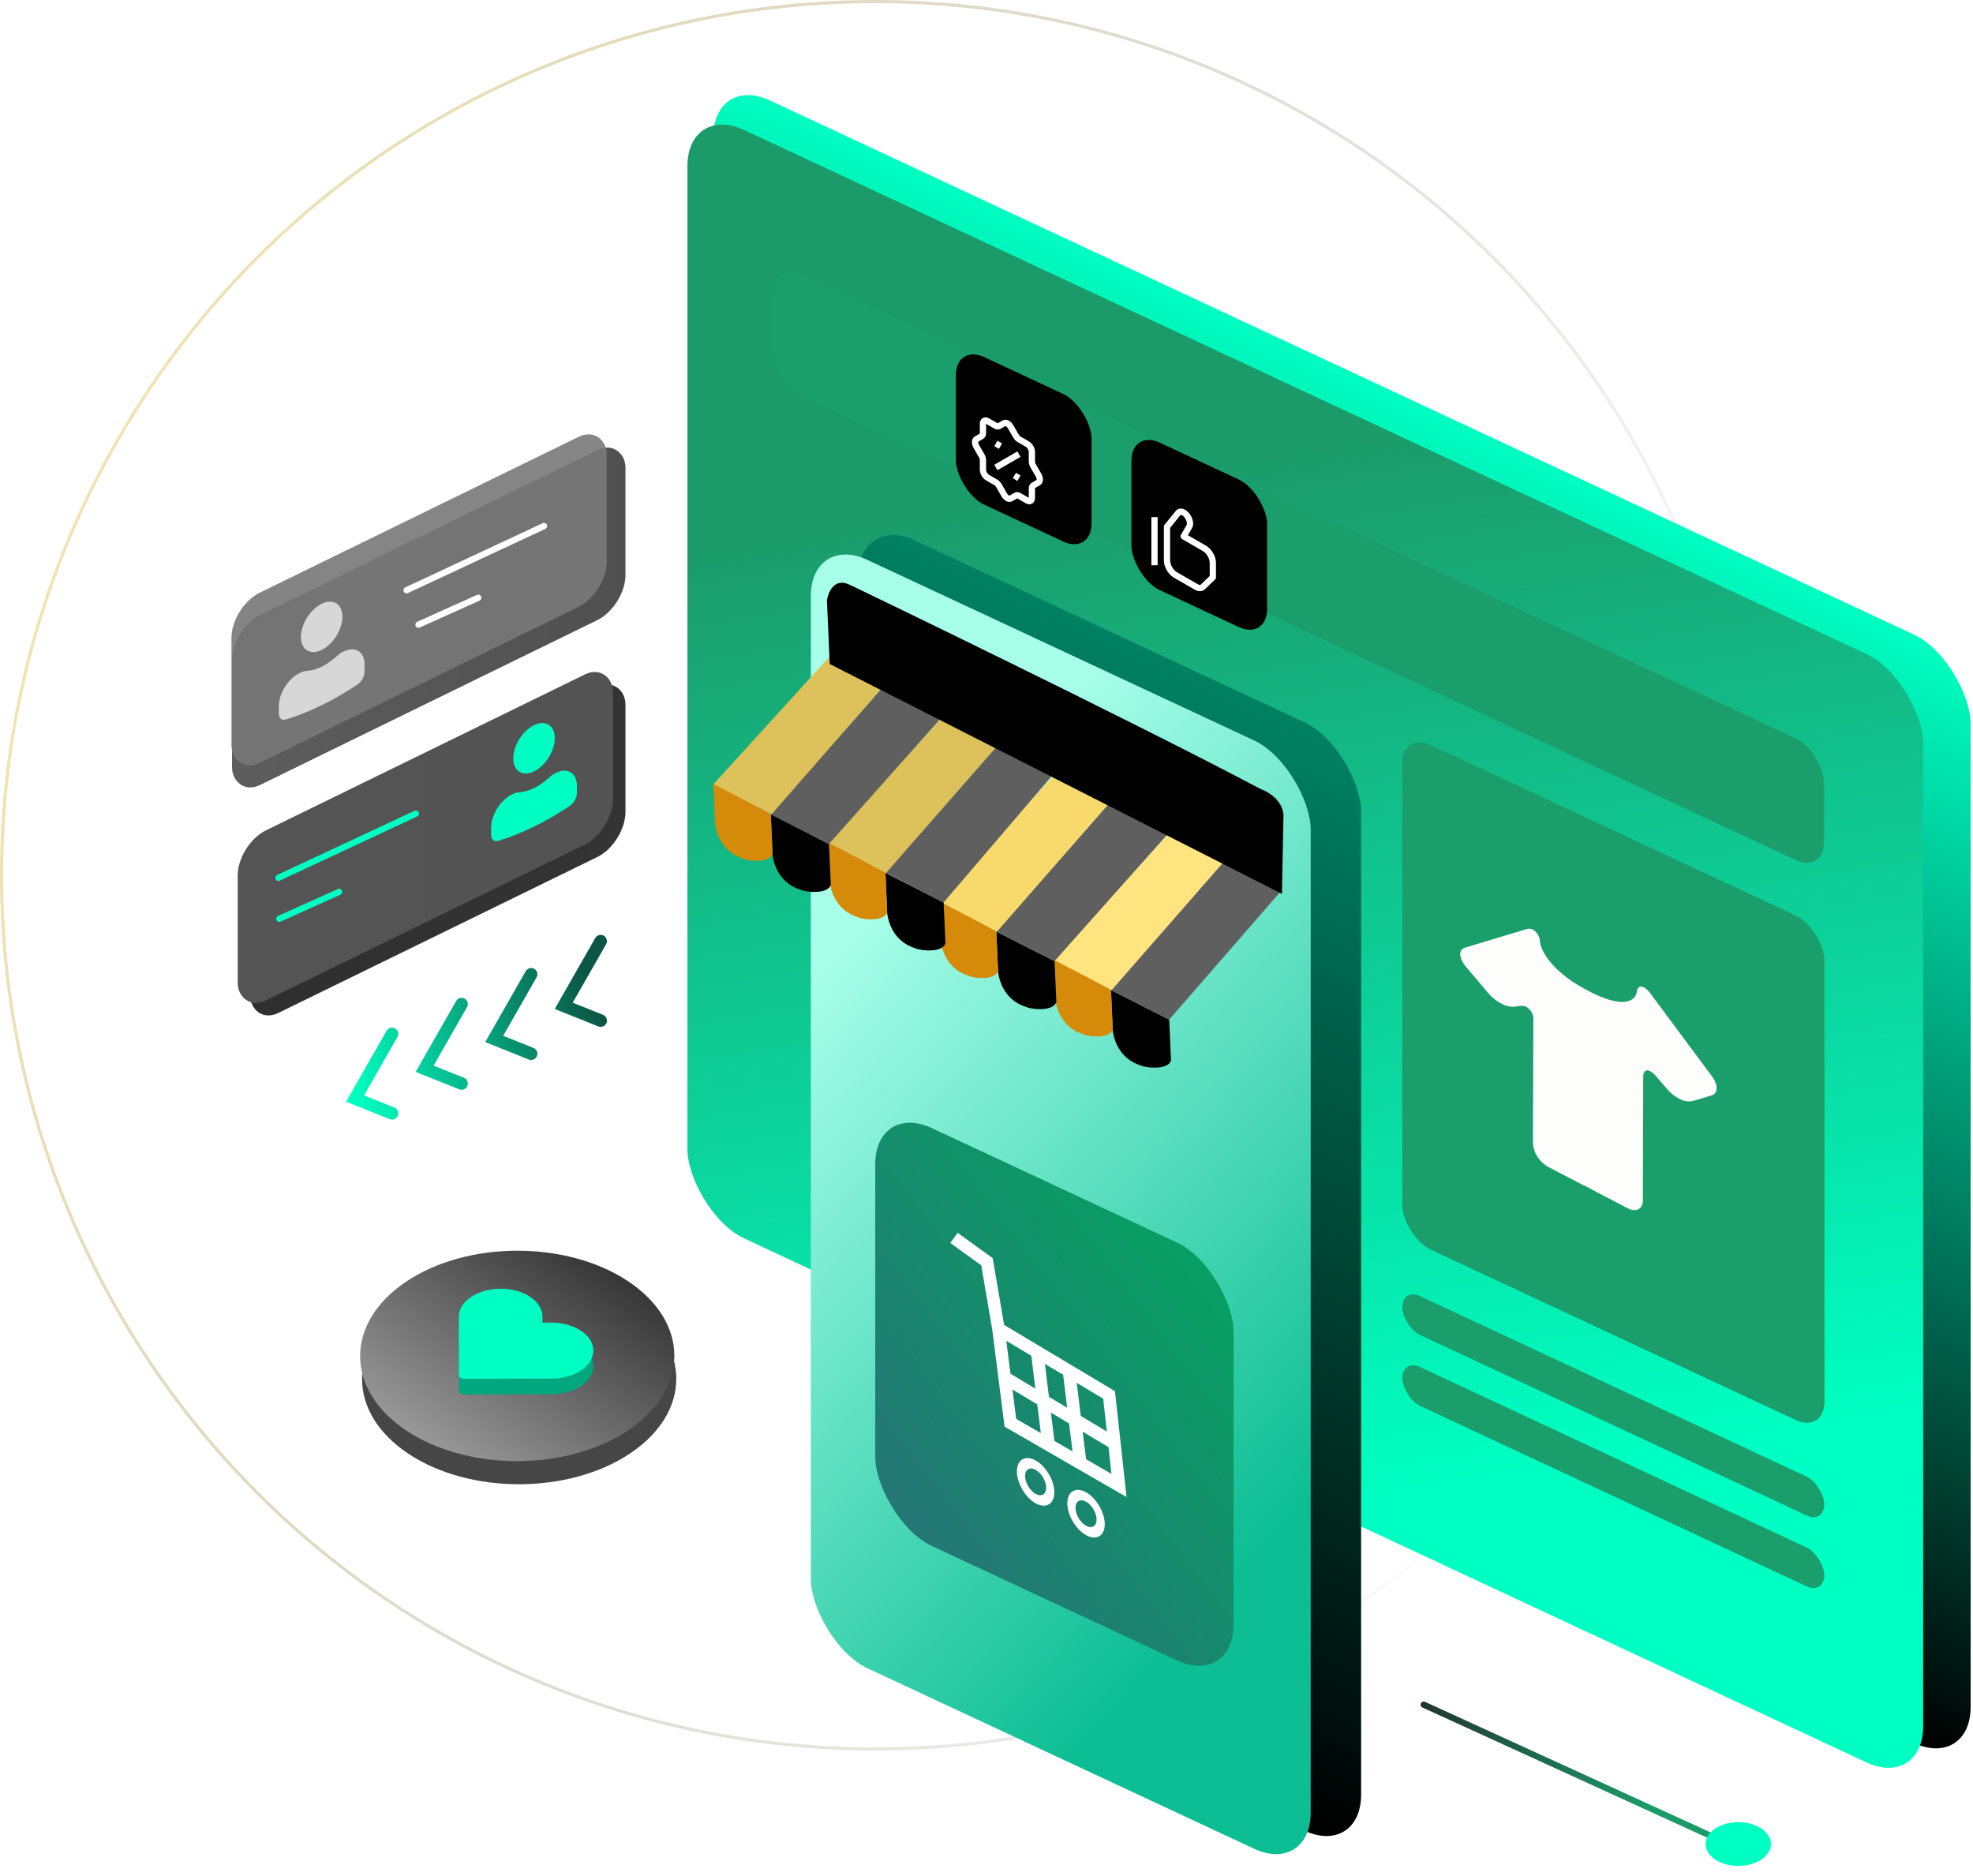 <svg width="631" height="600" viewBox="0 0 631 600" fill="none" xmlns="http://www.w3.org/2000/svg">
<circle cx="279.916" cy="279.916" r="279.416" stroke="url(#paint0_linear_3715_18984)"/>
<rect width="443.801" height="354.454" rx="20" transform="matrix(0.906 0.423 0 1 228.164 23.688)" fill="url(#paint1_linear_3715_18984)"/>
<rect width="436.211" height="354.454" rx="20" transform="matrix(0.906 0.423 0 1 219.852 33.117)" fill="url(#paint2_linear_3715_18984)"/>
<rect width="370.788" height="38.934" rx="10" transform="matrix(0.906 0.423 0 1 247.455 83.539)" fill="#1A9F6C"/>
<rect width="148.948" height="161.264" rx="10" transform="matrix(0.906 0.423 0 1 448.482 234.078)" fill="#1A9F6C"/>
<rect width="148.948" height="161.264" rx="10" transform="matrix(0.906 0.423 0 1 448.482 234.078)" fill="#1A9F6C"/>
<path d="M525.665 315.76C524.517 315.158 523.645 315.681 523.455 317.357C523.455 317.357 522.67 324.546 507.943 316.886C493.215 309.226 492.503 301.252 492.503 301.252C492.507 300.487 492.31 299.733 491.929 299.05C491.547 298.367 490.992 297.776 490.308 297.323C490.002 297.152 489.658 297.046 489.301 297.012C488.943 296.978 488.582 297.017 488.243 297.127L468.5 303.071C466.407 303.7 466.523 306.371 468.733 309.03L476.002 317.646C477.133 318.982 478.546 320.103 480.16 320.945C481.336 321.654 482.73 322.011 484.143 321.967L486.31 321.692C486.969 321.616 487.637 321.735 488.214 322.032C488.946 322.495 489.531 323.121 489.913 323.848C490.296 324.576 490.462 325.381 490.395 326.183L490.264 365.65C490.361 367.151 490.847 368.612 491.683 369.914C492.518 371.219 493.68 372.326 495.076 373.153L503.014 377.278C505.66 378.653 507.826 379.765 507.826 379.726C507.826 379.686 509.993 380.904 512.653 382.279L520.577 386.404C523.237 387.793 525.404 386.667 525.418 383.93L525.534 344.463C525.534 342.525 526.451 341.844 527.773 342.59C528.505 343.021 529.145 343.566 529.664 344.201L533.399 348.522C534.37 349.642 535.568 350.584 536.932 351.298C537.561 351.694 538.268 351.972 539.018 352.116C539.768 352.26 540.542 352.267 541.294 352.136L547.43 350.303C549.523 349.674 549.523 346.899 547.43 344.096L527.787 317.672C527.263 316.896 526.559 316.231 525.723 315.721L525.665 315.76Z" fill="url(#paint3_linear_3715_18984)"/>
<g filter="url(#filter0_d_3715_18984)">
<rect width="47.907" height="47.171" rx="10" transform="matrix(0.906 0.423 0 1 356.852 141.32)" fill="black"/>
</g>
<g filter="url(#filter1_d_3715_18984)">
<rect width="47.907" height="47.171" rx="10" transform="matrix(0.906 0.423 0 1 300.703 113.977)" fill="black"/>
</g>
<rect width="148.948" height="12.416" rx="6.208" transform="matrix(0.906 0.423 0 1 448.482 411.859)" fill="#1A9F6C"/>
<rect width="148.948" height="12.416" rx="6.208" transform="matrix(0.906 0.423 0 1 448.482 434.531)" fill="#1A9F6C"/>
<path d="M369.229 165.373V180.766M373.227 168.453L376.822 164.005C377.417 163.269 378.649 163.645 379.6 164.853C380.516 166.017 380.855 167.555 380.377 168.383L378.558 171.533L385.222 175.384C386.694 176.234 387.888 178.302 387.888 180.002V184.62L384.689 187.698C384.186 188.182 383.396 188.182 382.557 187.697L375.893 183.847C374.42 182.996 373.227 180.928 373.227 179.228V168.453Z" stroke="white" stroke-width="2" stroke-linejoin="round"/>
<path d="M318.496 141.822L319.975 142.676M324.412 152.071L325.89 152.925M325.89 145.24L318.496 149.507M321.16 135.316L319.491 136.279C319.217 136.437 318.845 136.4 318.458 136.177L315.828 134.657C315.021 134.191 314.367 134.569 314.367 135.5V138.537C314.367 138.985 314.213 139.325 313.939 139.483L312.27 140.447C311.699 140.776 311.699 141.844 312.27 142.833L313.939 145.726C314.213 146.201 314.367 146.719 314.367 147.166V150.203C314.367 151.135 315.021 152.268 315.828 152.734L318.458 154.254C318.845 154.478 319.217 154.87 319.491 155.345L321.16 158.238C321.731 159.226 322.656 159.761 323.226 159.431L324.896 158.468C325.17 158.31 325.542 158.347 325.929 158.571L328.559 160.09C329.366 160.556 330.02 160.179 330.02 159.247V156.21C330.02 155.762 330.173 155.422 330.447 155.264L332.117 154.3C332.688 153.971 332.688 152.903 332.117 151.914L330.447 149.021C330.173 148.547 330.02 148.029 330.02 147.581V144.544C330.02 143.612 329.366 142.479 328.559 142.013L325.929 140.493C325.542 140.269 325.17 139.877 324.896 139.402L323.226 136.509C322.656 135.521 321.731 134.986 321.16 135.316Z" stroke="white" stroke-width="2"/>
<rect width="177.472" height="354.454" rx="20" transform="matrix(0.906 0.423 0 1 274.52 164.391)" fill="url(#paint4_linear_3715_18984)"/>
<rect width="176.447" height="354.454" rx="20" transform="matrix(0.906 0.423 0 1 259.328 170.609)" fill="url(#paint5_linear_3715_18984)"/>
<rect width="126.494" height="133.631" rx="20" transform="matrix(0.906 0.423 0 1 279.916 352.32)" fill="url(#paint6_linear_3715_18984)"/>
<path d="M305.094 395.883L315.652 403.508L319.325 424.964M319.325 424.964L323.136 455.007L357.878 475.058L354.708 446.11L319.325 424.964Z" stroke="white" stroke-width="4"/>
<path d="M331.771 432.938L335.458 462.997M341.939 439.004L345.626 469.063M320.748 440.206L355.773 461.217" stroke="white" stroke-width="4"/>
<circle cx="6.848" cy="6.848" r="5.348" transform="matrix(0.874 0.486 0 1 325.227 463.734)" stroke="white" stroke-width="3"/>
<circle cx="6.848" cy="6.848" r="5.348" transform="matrix(0.874 0.486 0 1 341.35 473.914)" stroke="white" stroke-width="3"/>
<path d="M355.303 316.616L373.934 326.111L374.505 339.182C373.232 342.69 365.065 341.142 365.05 340.786C357.332 338.551 355.656 331.076 355.783 327.618L355.303 316.616Z" fill="black"/>
<path d="M409.383 285.315L373.896 326.108L355.375 316.572L391.402 275.304L409.383 285.315Z" fill="#5F5F5F"/>
<path d="M336.943 306.624L355.334 316.535L355.889 329.235C354.616 332.743 346.708 331.198 346.693 330.842C338.975 328.607 337.299 321.132 337.426 317.674L336.943 306.624Z" fill="#D58A0A"/>
<path d="M392.759 274.045L355.558 316.604L337.015 306.942L374.394 265.847L392.759 274.045Z" fill="#FFE480"/>
<path d="M318.639 297.905L337.27 307.4L337.841 320.471C336.568 323.979 328.401 322.431 328.386 322.075C320.668 319.84 318.992 312.365 319.119 308.907L318.639 297.905Z" fill="black"/>
<path d="M374.745 265.265L337.233 307.394L318.712 297.858L356.103 255.336L374.745 265.265Z" fill="#5F5F5F"/>
<path d="M300.279 287.913L318.67 297.824L319.225 310.524C317.952 314.032 310.044 312.487 310.029 312.131C302.311 309.896 300.635 302.421 300.762 298.963L300.279 287.913Z" fill="#D58A0A"/>
<path d="M356.095 255.334L318.894 297.893L300.351 288.232L337.73 247.136L356.095 255.334Z" fill="#F7D96C"/>
<path d="M283.168 279.139L301.8 288.634L302.371 301.706C301.097 305.214 292.931 303.666 292.915 303.309C285.197 301.075 283.521 293.599 283.648 290.141L283.168 279.139Z" fill="black"/>
<path d="M339.291 244.758L301.761 288.628L283.24 279.092L320.631 236.57L339.291 244.758Z" fill="#5F5F5F"/>
<path d="M264.81 269.147L283.202 279.059L283.756 291.758C282.483 295.266 274.575 293.722 274.56 293.365C266.842 291.131 265.166 283.656 265.293 280.197L264.81 269.147Z" fill="#D58A0A"/>
<path d="M320.624 236.569L283.423 279.127L264.881 269.466L302.259 228.37L320.624 236.569Z" fill="#DDC15B"/>
<path d="M246.504 260.428L265.136 269.924L265.707 282.995C264.433 286.503 256.267 284.955 256.251 284.598C248.533 282.364 246.857 274.888 246.984 271.43L246.504 260.428Z" fill="black"/>
<path d="M302.61 227.789L265.099 269.917L246.578 260.381L283.969 217.859L302.61 227.789Z" fill="#5F5F5F"/>
<path d="M228.144 250.436L246.536 260.348L247.09 273.047C245.817 276.555 237.909 275.011 237.894 274.654C230.176 272.42 228.5 264.945 228.627 261.486L228.144 250.436Z" fill="#D58A0A"/>
<path d="M283.96 217.858L246.759 260.416L228.217 250.755L265.595 209.659L283.96 217.858Z" fill="#DDC15B"/>
<path d="M265.358 212.351L409.986 285.864L410.48 260.54C410.088 255.872 405.552 253.182 403.332 252.42C360.573 229.772 271.074 186.619 271.269 186.798C266.691 184.936 264.829 189.499 264.47 192.014L265.358 212.351Z" fill="black"/>
<rect width="140.119" height="54.378" rx="10" transform="matrix(0.898 -0.439 0 1 74.209 201.047)" fill="url(#paint7_linear_3715_18984)"/>
<g filter="url(#filter2_b_3715_18984)">
<rect width="133.646" height="54.378" rx="10" transform="matrix(0.898 -0.439 0 1 74.023 193.969)" fill="url(#paint8_linear_3715_18984)" fill-opacity="0.9"/>
</g>
<path d="M102.879 193.088C99.216 194.878 96.247 199.636 96.247 203.713C96.247 207.791 99.216 209.644 102.879 207.853C106.542 206.063 109.512 201.305 109.512 197.228C109.512 193.15 106.542 191.297 102.879 193.088Z" fill="#D7D7D7"/>
<path d="M95.805 215.25C92.141 217.041 89.172 221.798 89.172 225.875V228.215C89.172 229.698 90.137 230.49 91.452 230.086C99.02 227.762 106.738 223.988 114.306 218.913C115.621 218.031 116.587 216.295 116.587 214.812V212.472C116.587 208.395 113.617 206.541 109.954 208.332L109.351 208.627C109.025 208.786 108.701 209.002 108.391 209.267L106.86 210.572C104.273 212.776 101.485 214.139 98.899 214.463L97.368 214.655C97.058 214.694 96.734 214.795 96.407 214.955L95.805 215.25Z" fill="#D7D7D7"/>
<path d="M130.027 188.761L173.981 168.227" stroke="white" stroke-width="2" stroke-linecap="round"/>
<path d="M133.846 199.765L152.958 191.164" stroke="white" stroke-width="2" stroke-linecap="round"/>
<rect width="133.646" height="54.378" rx="10" transform="matrix(0.898 -0.439 0 1 80.023 273.969)" fill="url(#paint9_linear_3715_18984)"/>
<rect width="133.646" height="54.378" rx="10" transform="matrix(0.898 -0.439 0 1 76.023 269.969)" fill="url(#paint10_linear_3715_18984)"/>
<path d="M170.795 231.908C167.132 233.699 164.163 238.456 164.163 242.533C164.163 246.611 167.132 248.465 170.795 246.674C174.458 244.883 177.428 240.126 177.428 236.048C177.428 231.971 174.458 230.117 170.795 231.908Z" fill="#00FFC2"/>
<path d="M163.721 254.07C160.057 255.861 157.088 260.618 157.088 264.695V267.035C157.088 268.518 158.053 269.31 159.368 268.906C166.936 266.582 174.655 262.808 182.222 257.733C183.537 256.851 184.503 255.115 184.503 253.632V251.293C184.503 247.215 181.533 245.362 177.87 247.152L177.267 247.447C176.941 247.607 176.617 247.823 176.307 248.087L174.776 249.392C172.189 251.596 169.401 252.959 166.815 253.284L165.284 253.476C164.974 253.515 164.65 253.616 164.323 253.775L163.721 254.07Z" fill="#00FFC2"/>
<path d="M89.053 280.73L133.006 260.195" stroke="#00FFC2" stroke-width="2" stroke-linecap="round"/>
<path d="M89.324 293.836L108.436 285.235" stroke="#00FFC2" stroke-width="2" stroke-linecap="round"/>
<path d="M125.381 330.641L113.562 351.325L125.381 356.052M147.623 321.108L135.805 341.793L147.623 346.52M169.865 311.576L158.047 332.26L169.865 336.987M192.107 300.984L180.289 321.669L192.107 326.396" stroke="url(#paint11_linear_3715_18984)" stroke-width="4" stroke-linecap="round"/>
<circle cx="42.754" cy="42.754" r="42.754" transform="matrix(0.832 0.555 -0.83 0.558 165.957 393.438)" fill="#464646"/>
<circle cx="42.754" cy="42.754" r="42.754" transform="matrix(0.832 0.555 -0.83 0.558 165.338 386.047)" fill="url(#paint12_linear_3715_18984)"/>
<path d="M169.563 419.745C164.331 416.257 155.859 416.272 150.639 419.777C148.132 421.461 146.727 423.741 146.731 426.115L146.763 444.831C146.764 445.443 147.507 445.939 148.423 445.937L176.391 445.889C179.94 445.883 183.342 444.934 185.849 443.25C191.068 439.745 191.058 434.075 185.827 430.588C183.315 428.913 179.909 427.975 176.361 427.981L173.496 427.986L173.493 426.069C173.488 423.695 172.075 421.42 169.563 419.745Z" fill="#00A77F"/>
<path d="M169.563 414.745C164.331 411.257 155.859 411.272 150.639 414.777C148.132 416.461 146.727 418.741 146.731 421.115L146.763 439.831C146.764 440.443 147.507 440.939 148.423 440.937L176.391 440.889C179.94 440.883 183.342 439.934 185.849 438.25C191.068 434.745 191.058 429.075 185.827 425.588C183.315 423.913 179.909 422.975 176.361 422.981L173.496 422.986L173.493 421.069C173.488 418.695 172.075 416.42 169.563 414.745Z" fill="#00FFC2"/>
<path d="M455.316 545.156L557.004 591.642" stroke="url(#paint13_linear_3715_18984)" stroke-width="2" stroke-linecap="round"/>
<circle cx="8.897" cy="8.897" r="8.897" transform="matrix(0.832 0.555 -0.83 0.558 555.928 579.836)" fill="#00FFC2"/>
<defs>
<filter id="filter0_d_3715_18984" x="356.852" y="140.688" width="48.413" height="64.695" filterUnits="userSpaceOnUse" color-interpolation-filters="sRGB">
<feFlood flood-opacity="0" result="BackgroundImageFix"/>
<feColorMatrix in="SourceAlpha" type="matrix" values="0 0 0 0 0 0 0 0 0 0 0 0 0 0 0 0 0 0 127 0" result="hardAlpha"/>
<feOffset dx="5" dy="-4"/>
<feComposite in2="hardAlpha" operator="out"/>
<feColorMatrix type="matrix" values="0 0 0 0 0 0 0 0 0 0 0 0 0 0 0 0 0 0 0.3 0"/>
<feBlend mode="normal" in2="BackgroundImageFix" result="effect1_dropShadow_3715_18984"/>
<feBlend mode="normal" in="SourceGraphic" in2="effect1_dropShadow_3715_18984" result="shape"/>
</filter>
<filter id="filter1_d_3715_18984" x="300.703" y="113.344" width="48.413" height="64.695" filterUnits="userSpaceOnUse" color-interpolation-filters="sRGB">
<feFlood flood-opacity="0" result="BackgroundImageFix"/>
<feColorMatrix in="SourceAlpha" type="matrix" values="0 0 0 0 0 0 0 0 0 0 0 0 0 0 0 0 0 0 127 0" result="hardAlpha"/>
<feOffset dx="5" dy="-4"/>
<feComposite in2="hardAlpha" operator="out"/>
<feColorMatrix type="matrix" values="0 0 0 0 0 0 0 0 0 0 0 0 0 0 0 0 0 0 0.3 0"/>
<feBlend mode="normal" in2="BackgroundImageFix" result="effect1_dropShadow_3715_18984"/>
<feBlend mode="normal" in="SourceGraphic" in2="effect1_dropShadow_3715_18984" result="shape"/>
</filter>
<filter id="filter2_b_3715_18984" x="70.023" y="134.734" width="128.065" height="114.148" filterUnits="userSpaceOnUse" color-interpolation-filters="sRGB">
<feFlood flood-opacity="0" result="BackgroundImageFix"/>
<feGaussianBlur in="BackgroundImageFix" stdDeviation="2"/>
<feComposite in2="SourceAlpha" operator="in" result="effect1_backgroundBlur_3715_18984"/>
<feBlend mode="normal" in="SourceGraphic" in2="effect1_backgroundBlur_3715_18984" result="shape"/>
</filter>
<linearGradient id="paint0_linear_3715_18984" x1="33.438" y1="162.827" x2="530.645" y2="353.278" gradientUnits="userSpaceOnUse">
<stop stop-color="#DDC15B" stop-opacity="0.46"/>
<stop offset="1" stop-color="#131313" stop-opacity="0"/>
</linearGradient>
<linearGradient id="paint1_linear_3715_18984" x1="221.901" y1="0" x2="221.901" y2="354.454" gradientUnits="userSpaceOnUse">
<stop stop-color="#00FFC2"/>
<stop offset="1"/>
</linearGradient>
<linearGradient id="paint2_linear_3715_18984" x1="135.849" y1="64.731" x2="282.208" y2="320.219" gradientUnits="userSpaceOnUse">
<stop stop-color="#1B9B6A"/>
<stop offset="1" stop-color="#00FFC2"/>
</linearGradient>
<linearGradient id="paint3_linear_3715_18984" x1="466.974" y1="342.04" x2="548.911" y2="342.04" gradientUnits="userSpaceOnUse">
<stop stop-color="#FEFEFC"/>
<stop offset="1" stop-color="#FEFEFC"/>
</linearGradient>
<linearGradient id="paint4_linear_3715_18984" x1="88.736" y1="0" x2="88.736" y2="354.454" gradientUnits="userSpaceOnUse">
<stop stop-color="#008162"/>
<stop offset="1"/>
</linearGradient>
<linearGradient id="paint5_linear_3715_18984" x1="54.951" y1="64.731" x2="214.837" y2="177.628" gradientUnits="userSpaceOnUse">
<stop stop-color="#A7FEE9"/>
<stop offset="1" stop-color="#0DBE94"/>
</linearGradient>
<linearGradient id="paint6_linear_3715_18984" x1="126.999" y1="-16.526" x2="1.941" y2="146.062" gradientUnits="userSpaceOnUse">
<stop stop-color="#03A561"/>
<stop offset="1" stop-color="#287277"/>
</linearGradient>
<linearGradient id="paint7_linear_3715_18984" x1="0" y1="27.189" x2="140.119" y2="27.189" gradientUnits="userSpaceOnUse">
<stop stop-color="#5D5D5D"/>
<stop offset="1" stop-color="#505050"/>
</linearGradient>
<linearGradient id="paint8_linear_3715_18984" x1="0" y1="27.189" x2="133.646" y2="27.189" gradientUnits="userSpaceOnUse">
<stop stop-color="#777777"/>
<stop offset="1" stop-color="#797979"/>
</linearGradient>
<linearGradient id="paint9_linear_3715_18984" x1="0" y1="27.189" x2="133.646" y2="27.189" gradientUnits="userSpaceOnUse">
<stop stop-color="#2F2F2F"/>
<stop offset="1" stop-color="#343434"/>
</linearGradient>
<linearGradient id="paint10_linear_3715_18984" x1="0" y1="27.189" x2="133.646" y2="27.189" gradientUnits="userSpaceOnUse">
<stop stop-color="#545454"/>
<stop offset="1" stop-color="#535353"/>
</linearGradient>
<linearGradient id="paint11_linear_3715_18984" x1="113.562" y1="352.16" x2="192.107" y2="323.779" gradientUnits="userSpaceOnUse">
<stop stop-color="#00FFC2"/>
<stop offset="1" stop-color="#0B5644"/>
</linearGradient>
<linearGradient id="paint12_linear_3715_18984" x1="42.754" y1="0" x2="42.754" y2="85.508" gradientUnits="userSpaceOnUse">
<stop stop-color="#373737"/>
<stop offset="1" stop-color="#989898"/>
</linearGradient>
<linearGradient id="paint13_linear_3715_18984" x1="529.522" y1="568.399" x2="451.228" y2="550.116" gradientUnits="userSpaceOnUse">
<stop stop-color="#1B9B6A"/>
<stop offset="1" stop-color="#21342D"/>
</linearGradient>
</defs>
</svg>
